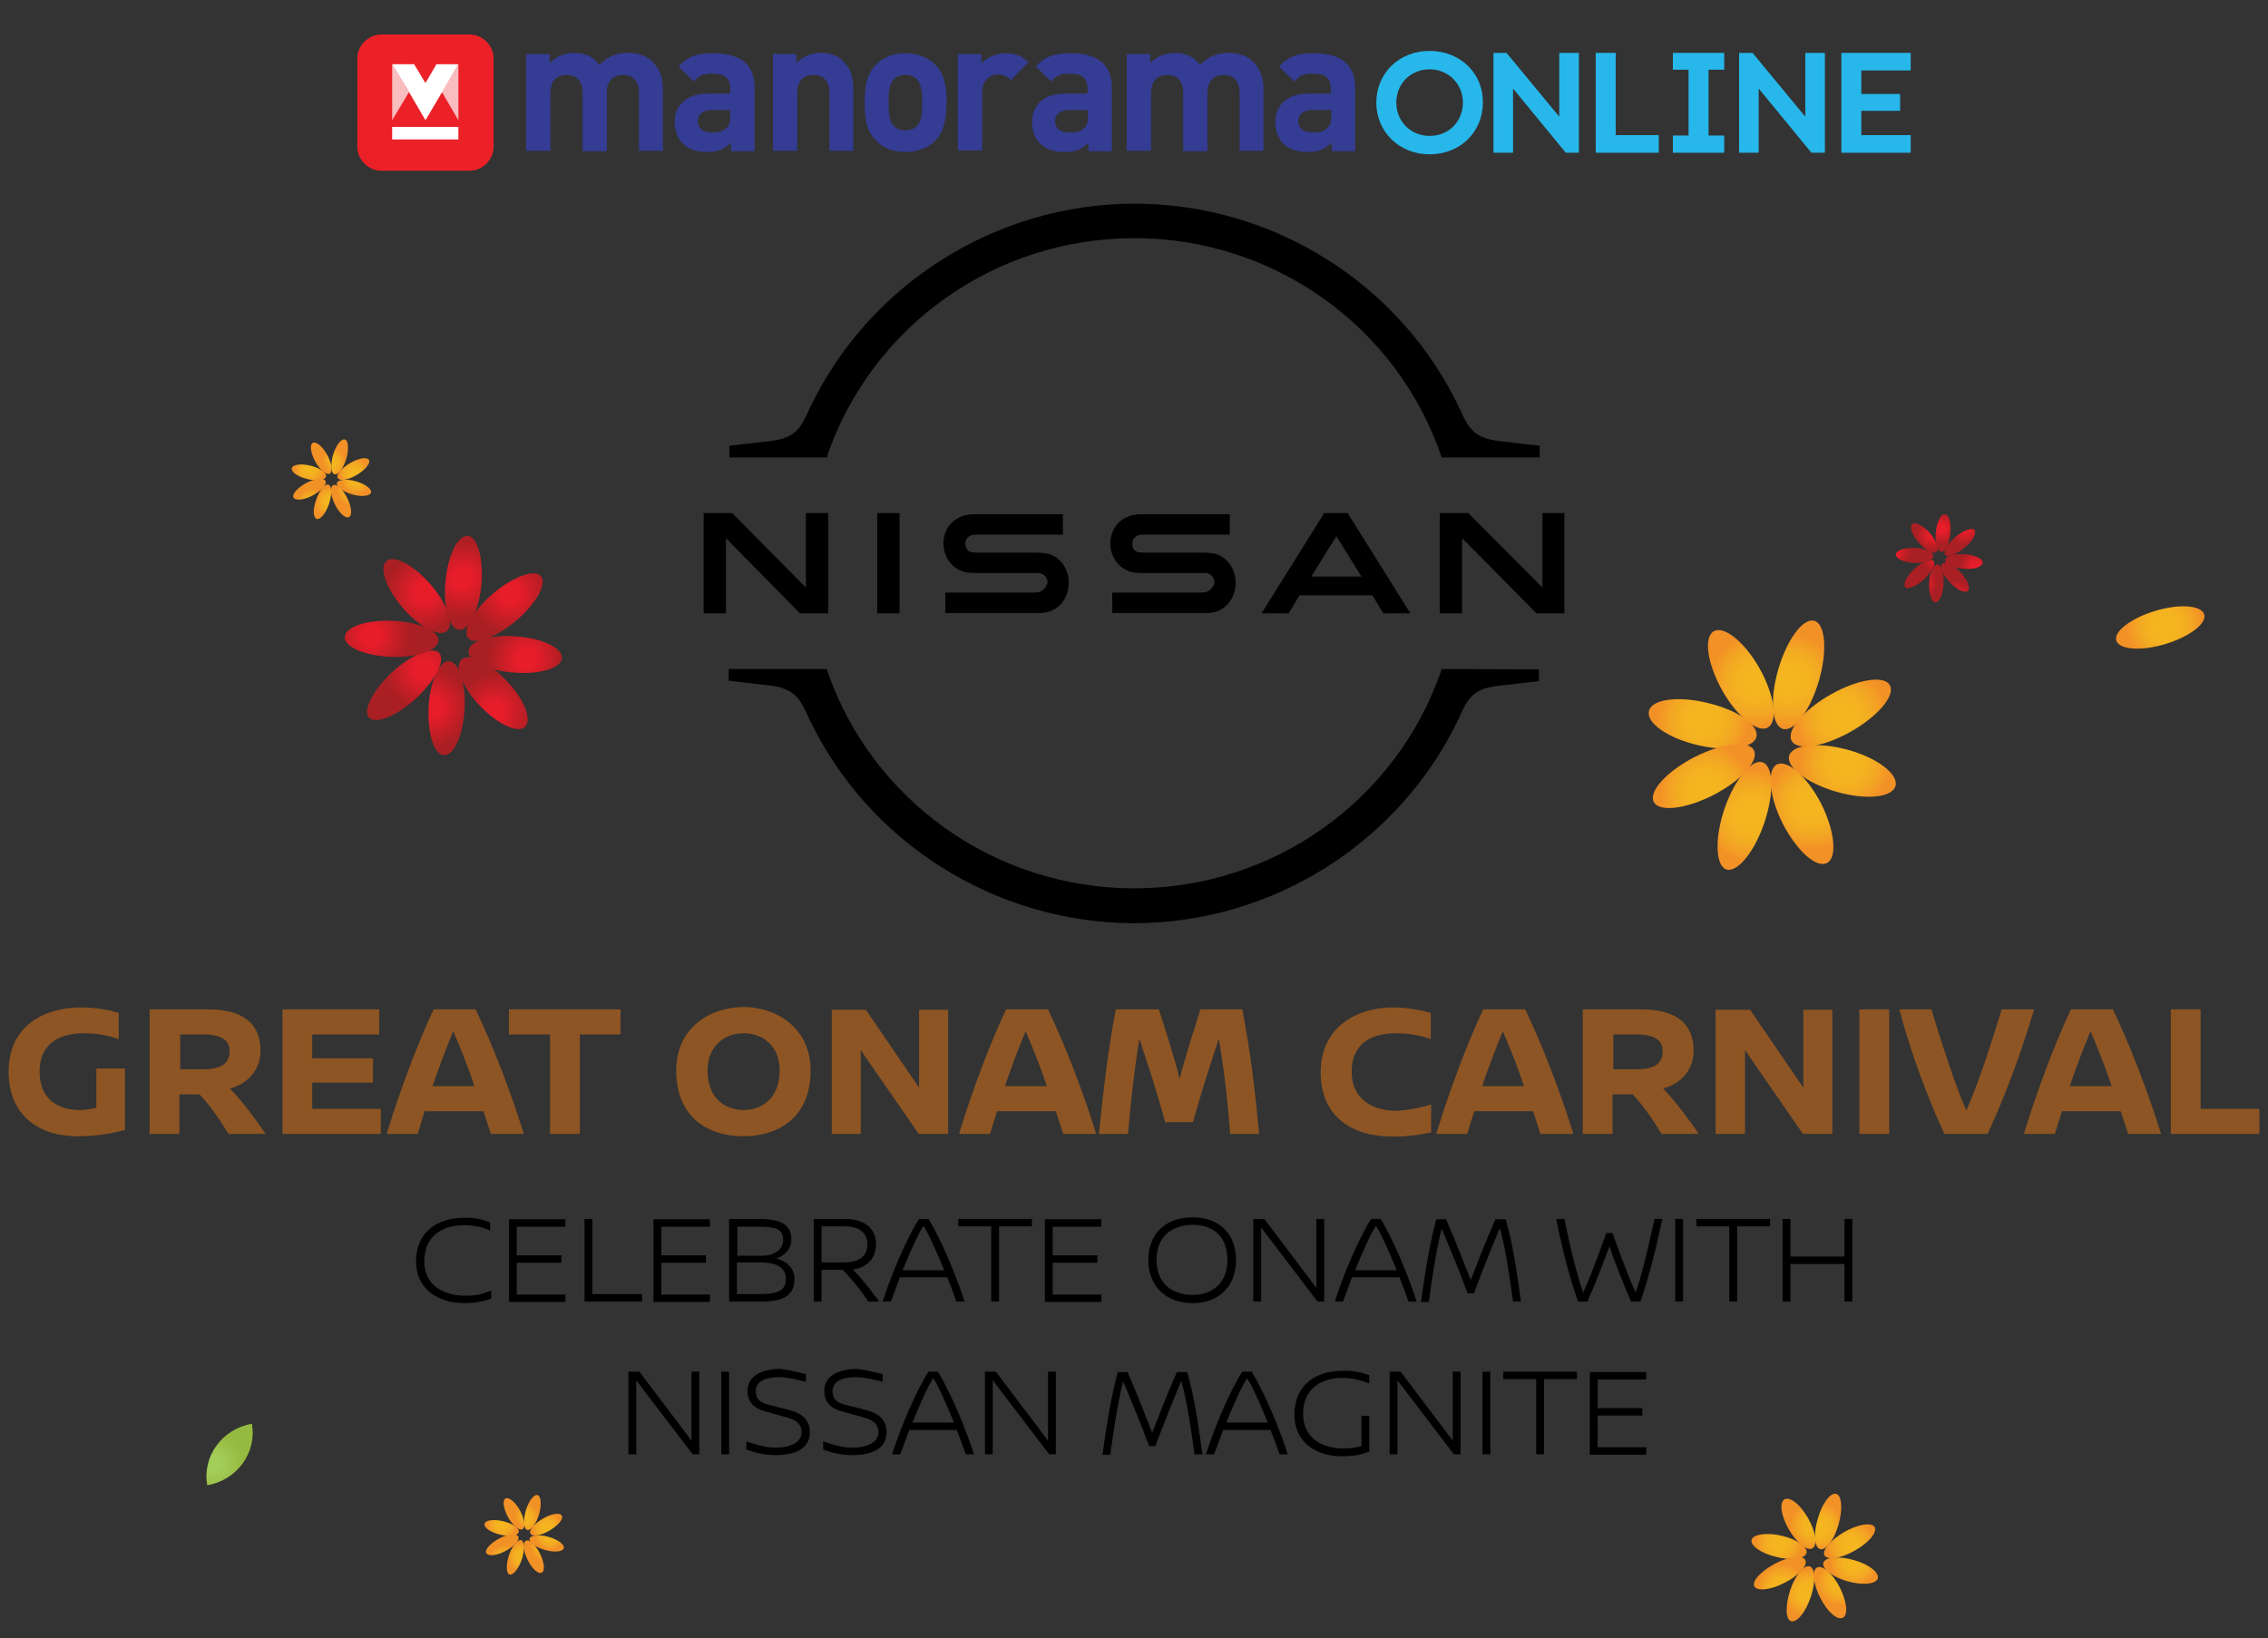 <?xml version="1.0" encoding="utf-8"?>
<!-- Generator: Adobe Illustrator 27.6.1, SVG Export Plug-In . SVG Version: 6.00 Build 0)  -->
<svg version="1.1" id="Layer_1" xmlns="http://www.w3.org/2000/svg" xmlns:xlink="http://www.w3.org/1999/xlink" x="0px" y="0px"
	 viewBox="0 0 578.9 418.2" style="enable-background:new 0 0 578.9 418.2;" xml:space="preserve">
<rect x="0" y="0" width="578.9" height="418.2" fill="#333333" stroke="none"/>
<style type="text/css">
	.st0{fill:#8D5523;}
	.st1{fill:#343C94;}
	.st2{fill:#27B7EA;}
	.st3{fill:#EB2127;}
	.st4{fill:#FFFFFF;}
	.st5{fill:none;}
	.st6{opacity:0.7;clip-path:url(#SVGID_00000034797771484180982200000005512486854962088346_);enable-background:new    ;}
	.st7{clip-path:url(#SVGID_00000176033001070123302560000008413966651811906220_);}
	.st8{clip-path:url(#SVGID_00000156573688595040564240000000867549937688944289_);fill:#FFFFFF;}
	.st9{clip-path:url(#SVGID_00000034797771484180982200000005512486854962088346_);fill:#FFFFFF;}
	.st10{opacity:0.7;clip-path:url(#SVGID_00000161623435406515311030000004771459056170770604_);enable-background:new    ;}
	.st11{clip-path:url(#SVGID_00000076574177500665765460000007592625675026147203_);}
	.st12{clip-path:url(#SVGID_00000121982157496775262530000009910571844314146197_);fill:#FFFFFF;}
	.st13{fill:url(#SVGID_00000065758936098476781070000014458210893918219671_);}
	.st14{fill:url(#SVGID_00000105419886904911093350000016511518485471804055_);}
	.st15{fill:url(#SVGID_00000150799086065474980090000003881994512104714674_);}
	.st16{fill:url(#SVGID_00000106837044064343073870000010803996785526923442_);}
	.st17{fill:url(#SVGID_00000141413910386461922640000014077714571817233072_);}
	.st18{fill:url(#SVGID_00000121988394353245784590000010845916607165804691_);}
	.st19{fill:url(#SVGID_00000129187680087213354670000001684209026006155654_);}
	.st20{fill:url(#SVGID_00000041260977888475350040000010233676256742565534_);}
	.st21{fill:url(#SVGID_00000159439038831087276090000000125960756796862391_);}
	.st22{fill:url(#SVGID_00000021832558265313111480000004206739514718656141_);}
	.st23{fill:url(#SVGID_00000177470767158871142950000007639460049529342866_);}
	.st24{fill:url(#SVGID_00000164509145127806667730000011743421976399760309_);}
	.st25{fill:url(#SVGID_00000024697800865245725070000015373411513012304548_);}
	.st26{fill:url(#SVGID_00000128480784408705615880000006432395762740524198_);}
	.st27{fill:url(#SVGID_00000098929129873716588480000016802074658956108705_);}
	.st28{fill:url(#SVGID_00000129172431977092179260000004913788602910831519_);}
	.st29{fill:url(#SVGID_00000052787130364367878070000011763093147897406640_);}
	.st30{fill:url(#SVGID_00000026146592992638074850000016005877379980861107_);}
	.st31{fill:url(#SVGID_00000152973932796895670010000004585427705142949517_);}
	.st32{fill:url(#SVGID_00000085212920263110046950000015279103419271197617_);}
	.st33{fill:url(#SVGID_00000125593416103948970550000018243739910118398649_);}
	.st34{fill:url(#SVGID_00000125588934860058933260000007941115821423494305_);}
	.st35{fill:url(#SVGID_00000111176243246994160340000001263126154682054571_);}
	.st36{fill:url(#SVGID_00000114768168634732627850000016050749937181043358_);}
	.st37{fill:url(#SVGID_00000061444832385153948250000003545725094368105656_);}
	.st38{fill:url(#SVGID_00000027605290940654740410000012209242028810974143_);}
	.st39{fill:url(#SVGID_00000001647684877460936420000008574679065590962565_);}
	.st40{fill:url(#SVGID_00000080906725741411747910000010451557891946724518_);}
	.st41{fill:url(#SVGID_00000002363004284857968590000016640968423150628756_);}
	.st42{fill:url(#SVGID_00000111877325231906817690000000123005861597675402_);}
	.st43{fill:url(#SVGID_00000007415611090009790910000004723435314200066229_);}
	.st44{fill:url(#SVGID_00000117643850057187886680000015606135258552015770_);}
	.st45{fill:url(#SVGID_00000047753521587074530990000004555560206675271821_);}
	.st46{fill:url(#SVGID_00000160172224767256351770000001166260142318740639_);}
	.st47{fill:url(#SVGID_00000165192082267681210760000004866317783772665742_);}
	.st48{fill:url(#SVGID_00000056403662348917728630000002453025577412112280_);}
	.st49{fill:url(#SVGID_00000160882429207734137860000005107442278009206923_);}
	.st50{fill:url(#SVGID_00000179608599567753104420000006917088920529413265_);}
	.st51{fill:url(#SVGID_00000035521015964304696730000010385639440798426288_);}
	.st52{fill:url(#SVGID_00000109022153580232268470000013556806979291514032_);}
	.st53{fill:url(#SVGID_00000131337443561497828330000016567821394639519921_);}
	.st54{fill:url(#SVGID_00000062886375102918980190000012610452619839909297_);}
	.st55{fill:url(#SVGID_00000017501551259424872130000016034040422123250090_);}
	.st56{fill:url(#SVGID_00000094591580723984857410000009363934583383299988_);}
	.st57{fill:url(#SVGID_00000123418134536440000530000011226675354349552269_);}
	.st58{fill:url(#SVGID_00000163070211419143705120000002540222560102625428_);}
	.st59{fill:url(#SVGID_00000044866943146288613560000008253982081492490898_);}
	.st60{fill:url(#SVGID_00000031919552464952471500000012242076506736503727_);}
	.st61{fill:url(#SVGID_00000124121899638772924330000008917271812993573510_);}
	.st62{fill:url(#SVGID_00000146487683661408968430000006044277703987383712_);}
</style>
<g>
	<path d="M307.6,151.2c-0.2,0-0.9,0.1-1.2,0.1h-22.5v5.2h22.9c0.2,0,1.5,0,1.8,0c4.7-0.4,6.8-4.3,6.8-7.7c0-3.5-2.2-7.2-6.4-7.6
		c-0.8-0.1-1.5-0.1-1.8-0.1h-14.9c-0.7,0-1.4-0.1-1.7-0.1c-1.2-0.3-1.6-1.3-1.6-2.2c0-0.8,0.4-1.8,1.7-2.2c0.4-0.1,0.7-0.1,1.6-0.1
		h21.6v-5.2h-21.9c-0.9,0-1.6,0-2.2,0.1c-3.8,0.5-6.4,3.5-6.4,7.4c0,3.1,2,6.8,6.3,7.4c0.8,0.1,1.9,0.1,2.4,0.1l14.6,0
		c0.3,0,0.9,0,1.1,0c1.6,0.2,2.2,1.5,2.2,2.5C309.7,149.7,309.1,150.9,307.6,151.2"/>
	<path d="M265,151.2c-0.2,0-0.9,0.1-1.2,0.1h-22.5v5.2h22.9c0.2,0,1.5,0,1.8,0c4.7-0.4,6.8-4.3,6.8-7.7c0-3.5-2.2-7.2-6.4-7.6
		c-0.8-0.1-1.5-0.1-1.8-0.1h-14.9c-0.7,0-1.4-0.1-1.7-0.1c-1.2-0.3-1.6-1.3-1.6-2.2c0-0.8,0.4-1.8,1.7-2.2c0.4-0.1,0.7-0.1,1.6-0.1
		h21.6v-5.2h-21.9c-0.9,0-1.6,0-2.2,0.1c-3.8,0.5-6.4,3.5-6.4,7.4c0,3.1,2,6.8,6.3,7.4c0.8,0.1,1.9,0.1,2.4,0.1l14.6,0
		c0.3,0,0.9,0,1.1,0c1.6,0.2,2.2,1.5,2.2,2.5C267.1,149.7,266.4,150.9,265,151.2"/>
	<rect x="223.9" y="131" width="5.7" height="25.6"/>
	<polygon points="211.4,156.6 211.4,131 205.7,131 205.7,150 186.9,131 179.6,131 179.6,156.6 185.3,156.6 185.3,137.4 204.2,156.6 
			"/>
	<polygon points="393.7,131 393.7,150 374.8,131 367.5,131 367.5,156.6 373.2,156.6 373.2,137.4 392.2,156.6 399.3,156.6 399.3,131 
			"/>
	<path d="M338,131l-16,25.6h6.9l2.8-4.6h18.6l2.8,4.6h6.9l-16-25.6H338z M347.5,147.2h-12.8l6.4-10.3L347.5,147.2z"/>
	<path d="M211.1,116.5c11.4-33.3,42.9-55.7,78.4-55.7c35.5,0,67,22.4,78.4,55.7l0.1,0.3h25v-3l-10.4-1.2c-6.4-0.7-7.8-3.6-9.5-7.1
		l-0.4-0.9c-15-32-47.6-52.6-83.1-52.6c-35.5,0-68.1,20.7-83.1,52.6l-0.4,0.9c-1.7,3.6-3.1,6.4-9.5,7.1l-10.4,1.2v3h25L211.1,116.5z
		"/>
	<path d="M368,170.8l-0.1,0.3c-11.4,33.3-42.9,55.7-78.4,55.7h0c-35.5,0-67-22.4-78.4-55.7l-0.1-0.3l-25,0v3l10.4,1.2
		c6.4,0.7,7.8,3.6,9.5,7.1l0.4,0.9c15,32,47.6,52.6,83.1,52.7h0c35.5,0,68.1-20.7,83.1-52.6l0.4-0.9c1.7-3.6,3.1-6.4,9.5-7.1
		l10.4-1.2v-3L368,170.8z"/>
</g>
<g>
	<path class="st0" d="M24.6,282.8c-1.2,0.4-3.1,0.6-4.3,0.6c-5.1,0-10.2-2.5-10.2-9.8c0-6.3,4-9.8,11.3-9.8c4.3,0,6.6,0.8,8.9,1.5
		v-6.7c-3-1-7.1-1.4-9.5-1.4c-9.7,0-18.6,4.8-18.6,16.4c0,11.7,8.4,16.5,17.4,16.5c6.4,0,10.2-1.1,12.3-1.6v-15.7h-7.3V282.8z"/>
	<path class="st0" d="M66.5,268.3c0-8.7-7-10.6-13.3-10.6h-15v31.8h7.6v-10.1h5.1c2.2,2.2,4.9,5.9,7.4,10.1h9.5
		c-1.7-2.5-5.2-7.5-9.1-11.6C63.1,276.8,66.5,273.2,66.5,268.3z M51.9,273H46v-8.9h5.8c4.6,0,6.8,1.4,6.8,4.2
		C58.6,271.7,56.3,273,51.9,273z"/>
	<polygon class="st0" points="79.7,276.4 95.2,276.4 95.2,270.2 79.7,270.2 79.7,264.1 96.8,264.1 96.8,257.7 72.1,257.7 
		72.1,289.5 97.2,289.5 97.2,283.1 79.7,283.1 	"/>
	<path class="st0" d="M110.7,257.7c-4.1,8.7-8.6,20.6-12,31.8h7.9c0.6-1.9,1.2-3.9,1.8-5.8h15l1.9,5.8h8.4
		c-3.2-10.3-7.7-22.2-12.3-31.8H110.7z M110.4,277.3c1.6-4.7,3.4-9.5,5.3-14c2.2,5.1,3.9,9.5,5.4,14H110.4z"/>
	<polygon class="st0" points="129.9,264.1 140.4,264.1 140.4,289.5 148,289.5 148,264.1 158.4,264.1 158.4,257.7 129.9,257.7 	"/>
	<path class="st0" d="M189.8,257.1c-8.2,0-17.2,5-17.2,16.2c0,12.1,8.3,16.8,17.1,16.8c8.8,0,17.2-4.6,17.2-16.8
		C206.9,262.2,197.9,257.1,189.8,257.1z M189.8,283.4c-4.4,0-9.2-2.7-9.2-10.1c0-6.1,4.2-9.5,9.2-9.5c5.1,0,9.2,3.4,9.2,9.5
		C199,280.7,194.2,283.4,189.8,283.4z"/>
	<polygon class="st0" points="234.6,277.7 221,257.8 212.3,257.8 212.3,289.5 219.7,289.5 219.7,268.1 234.5,289.5 242,289.5 
		242,257.8 234.6,257.8 	"/>
	<path class="st0" d="M256.8,257.7c-4.1,8.7-8.6,20.6-12,31.8h7.9c0.6-1.9,1.2-3.9,1.8-5.8h15l1.9,5.8h8.4
		c-3.2-10.3-7.7-22.2-12.3-31.8H256.8z M256.5,277.3c1.6-4.7,3.4-9.5,5.3-14c2.2,5.1,3.9,9.5,5.4,14H256.5z"/>
	<path class="st0" d="M306.4,257.7c-1.1,3.6-4.3,13.4-5.3,17.8c-1-4.5-4.2-14.3-5.3-17.8h-11c-2.1,11-3.2,21.1-4.3,31.8h7.4
		c1-11.3,1.9-17.8,2.9-24.3c2.4,7.1,4.7,14.2,6.6,21.3h7.1c2-7.1,4.2-14.2,6.6-21.3c1.1,6.5,2,13,2.9,24.3h7.4
		c-1-10.7-2.2-20.8-4.3-31.8H306.4z"/>
	<path class="st0" d="M345,273.6c0-6.3,4-9.8,11.3-9.8c4.1,0,6.9,0.8,8.9,1.5v-6.7c-3-0.9-6.9-1.4-9.5-1.4
		c-9.5,0-18.6,5.1-18.6,16.5c0,11.7,8.3,16.5,18.5,16.5c2.6,0,6.2-0.3,9.7-1.1v-7.1c-2.2,0.6-5.4,1.5-9.1,1.6
		C350,283.5,345,280.4,345,273.6z"/>
	<path class="st0" d="M378.6,257.7c-4.1,8.7-8.6,20.6-12,31.8h7.9c0.6-1.9,1.2-3.9,1.8-5.8h15l1.9,5.8h8.4
		c-3.2-10.3-7.7-22.2-12.3-31.8H378.6z M378.3,277.3c1.6-4.7,3.4-9.5,5.3-14c2.2,5.1,3.9,9.5,5.4,14H378.3z"/>
	<path class="st0" d="M432.3,268.3c0-8.7-7-10.6-13.3-10.6h-15v31.8h7.6v-10.1h5.1c2.2,2.2,4.9,5.9,7.4,10.1h9.5
		c-1.7-2.5-5.2-7.5-9.1-11.6C428.9,276.8,432.3,273.2,432.3,268.3z M417.7,273h-5.9v-8.9h5.8c4.6,0,6.8,1.4,6.8,4.2
		C424.4,271.7,422.1,273,417.7,273z"/>
	<polygon class="st0" points="460.3,277.7 446.7,257.8 437.9,257.8 437.9,289.5 445.4,289.5 445.4,268.1 460.2,289.5 467.7,289.5 
		467.7,257.8 460.3,257.8 	"/>
	<rect x="474.6" y="257.7" class="st0" width="7.6" height="31.8"/>
	<path class="st0" d="M510.9,257.7c-0.5,1.7-5,16.9-9,25.8c-3.9-8.7-8.9-25.8-8.9-25.8h-8.2c2.8,10.6,7.1,22.4,11.5,31.8h11
		c4-8.4,8.5-20.3,11.9-31.8H510.9z"/>
	<path class="st0" d="M528.6,257.7c-4.1,8.7-8.6,20.6-12,31.8h7.9c0.6-1.9,1.2-3.9,1.8-5.8h15l1.9,5.8h8.4
		c-3.2-10.3-7.7-22.2-12.3-31.8H528.6z M528.3,277.3c1.6-4.7,3.4-9.5,5.3-14c2.2,5.1,3.9,9.5,5.4,14H528.3z"/>
	<polygon class="st0" points="561.7,283.1 561.7,257.7 554.1,257.7 554.1,289.5 576.7,289.5 576.7,283.1 	"/>
</g>
<g>
	<path d="M125.1,312.1v2.1c-1.8-0.9-4-1.4-6.7-1.4c-5.7,0-10.1,3-10.1,9.2c0,6.5,5.4,8.8,10.4,8.8c2.8,0,4.2-0.3,6.7-1.3v2
		c-1.3,0.5-3.4,1.2-6.9,1.2c-5.9,0-12.3-3-12.3-10.7c0-7.7,5.7-11.1,12.4-11.1C120.8,310.8,123.5,311.4,125.1,312.1z"/>
	<path d="M131.9,313.1v7.4h11.4v1.9h-11.4v8.1h12.4v1.9h-14.4v-21.1h14.4v1.9H131.9z"/>
	<path d="M163.9,330.4v1.9h-14.7v-21.1h2v19.2H163.9z"/>
	<path d="M168.8,313.1v7.4h11.4v1.9h-11.4v8.1h12.4v1.9h-14.4v-21.1h14.4v1.9H168.8z"/>
	<path d="M193.6,311.2c5.1,0,8.4,1.1,8.4,5.3c0,2.5-1.9,4.2-3.9,4.8v0c2.3,0.5,4.7,2.3,4.7,5.2c0,4.7-3.5,5.8-8.8,5.8h-7.9v-21.1
		H193.6z M188.1,320.6h6.4c3,0,5.4-1.5,5.4-4c0-3.3-2.6-3.4-7-3.4h-4.7V320.6z M188.1,330.4h5.1c4.9,0,7.4-0.5,7.4-4
		c0-2.7-2.4-4.1-6.4-4.1h-6.1V330.4z"/>
	<path d="M221.6,332.3c-0.1-0.3-2.7-4.2-6.5-8.1h-5.4v8.1h-2v-21.1h8.3c2.6,0,7.6,1.1,7.6,6.4c0,4.3-3.1,6.2-5.9,6.5
		c3.2,3.3,6.5,7.9,6.7,8.2H221.6z M215.5,322.3c2.4,0,5.9-0.7,5.9-4.6c0-3.5-2.8-4.6-5.8-4.6h-5.9v9.2H215.5z"/>
	<path d="M244.1,332.3c-0.7-2.1-1.5-4.2-2.3-6.2h-12.1c-0.7,1.9-1.5,4-2.3,6.2h-2.1c3.8-11.7,8.3-19.7,9.3-21.1h2.4
		c0.9,1.4,5.4,9.4,9.2,21.1H244.1z M241,324.3c-2.3-5.7-4.4-10.1-5.3-11.3c-1.6,2.5-3.3,6.4-5.3,11.3H241z"/>
	<path d="M255,313.1v19.2h-2v-19.2h-8.4v-1.9h18.8v1.9H255z"/>
	<path d="M268.7,313.1v7.4h11.4v1.9h-11.4v8.1h12.4v1.9h-14.4v-21.1h14.4v1.9H268.7z"/>
	<path d="M315.5,321.7c0,6.8-4.5,11-11,11c-7,0-11.4-4.4-11.4-11c0-6.7,4.4-10.9,11.3-10.9C311.4,310.8,315.5,315.2,315.5,321.7z
		 M295.2,321.7c0,5.7,3.7,8.9,9.2,8.9c5.2,0,8.9-3.2,8.9-8.9c0-6-3.6-9-8.9-9C299,312.8,295.2,315.7,295.2,321.7z"/>
	<path d="M336.3,332.3l-14.4-18.9v18.9h-2v-21.1h2.8l13.3,17.6v-17.6h2v21.1H336.3z"/>
	<path d="M359.5,332.3c-0.7-2.1-1.5-4.2-2.3-6.2h-12.1c-0.7,1.9-1.5,4-2.3,6.2h-2.1c3.8-11.7,8.3-19.7,9.3-21.1h2.4
		c0.9,1.4,5.4,9.4,9.2,21.1H359.5z M356.5,324.3c-2.3-5.7-4.4-10.1-5.3-11.3c-1.6,2.5-3.3,6.4-5.3,11.3H356.5z"/>
	<path d="M384.3,311.2c1,3.6,2.2,8,3.9,21.1h-2c-1.7-12.7-2.9-17.2-3.4-18.7c-2.3,5.5-4.5,11-6.6,16.6h-1.6c-2-5.5-4.3-11-6.6-16.5
		c-0.4,1.5-1.6,6-3.3,18.7h-2c1.8-13.1,3-17.5,3.9-21.1h2.5c2.7,6.1,5.2,12.8,6.3,15.5c1-2.6,3.6-9.4,6.3-15.5H384.3z"/>
	<path d="M424.3,311.2c-2.3,10.9-4.3,17.5-5.6,21.1h-2.4c-2.6-6.1-4.5-11.1-5.5-14.1c-1.1,3-2.9,7.9-5.6,14.1h-2.4
		c-1.3-3.6-3.4-10.2-5.6-21.1h2.1c1.9,9.3,3.5,15.1,4.8,18.8c2.2-4.7,5.5-14.1,5.9-15.2h1.6c0.4,1.2,3.7,10.5,5.9,15.2
		c1.3-3.7,2.8-9.5,4.8-18.8H424.3z"/>
	<path d="M427.6,332.3v-21.1h2v21.1H427.6z"/>
	<path d="M443.4,313.1v19.2h-2v-19.2h-8.4v-1.9h18.8v1.9H443.4z"/>
	<path d="M470.8,332.3v-9.6H457v9.6h-2v-21.1h2v9.6h13.8v-9.6h2v21.1H470.8z"/>
	<path d="M176.8,371.3l-14.4-18.9v18.9h-2v-21.1h2.8l13.3,17.6v-17.6h2v21.1H176.8z"/>
	<path d="M184.1,371.3v-21.1h2v21.1H184.1z"/>
	<path d="M205.7,350.8v2c-2.5-0.7-4.8-1.1-6.4-1.2c-3.2-0.1-6.4,0.7-6.4,3.6c0,1.9,1.1,2.9,3.1,3.4l5.5,1.4c2.7,0.7,5.2,2.2,5.2,5.6
		c0,4-3.2,5.9-8.8,5.9c-2.8,0-5.1-0.6-7.4-1.4v-2.1c1.9,0.6,4.5,1.6,7.4,1.6c4.1,0,6.7-1.5,6.7-3.9c0-2.5-1.9-3.3-3.7-3.8l-5.7-1.6
		c-2.7-0.7-4.4-2.3-4.4-5.2c0-4,3.9-5.6,8.5-5.6C201.6,349.8,203.9,350.4,205.7,350.8z"/>
	<path d="M225.3,350.8v2c-2.5-0.7-4.8-1.1-6.4-1.2c-3.2-0.1-6.4,0.7-6.4,3.6c0,1.9,1.1,2.9,3.1,3.4l5.5,1.4c2.7,0.7,5.2,2.2,5.2,5.6
		c0,4-3.2,5.9-8.8,5.9c-2.8,0-5.1-0.6-7.4-1.4v-2.1c1.9,0.6,4.5,1.6,7.4,1.6c4.1,0,6.7-1.5,6.7-3.9c0-2.5-1.9-3.3-3.7-3.8l-5.7-1.6
		c-2.7-0.7-4.4-2.3-4.4-5.2c0-4,3.9-5.6,8.5-5.6C221.2,349.8,223.5,350.4,225.3,350.8z"/>
	<path d="M246.5,371.3c-0.7-2.1-1.5-4.2-2.3-6.2h-12.1c-0.7,1.9-1.5,4-2.3,6.2h-2.1c3.8-11.7,8.3-19.7,9.3-21.1h2.4
		c0.9,1.4,5.4,9.4,9.2,21.1H246.5z M243.5,363.2c-2.3-5.7-4.4-10.1-5.3-11.3c-1.6,2.5-3.3,6.4-5.3,11.3H243.5z"/>
	<path d="M267.8,371.3l-14.4-18.9v18.9h-2v-21.1h2.8l13.3,17.6v-17.6h2v21.1H267.8z"/>
	<path d="M303,350.2c1,3.6,2.2,8,3.9,21.1h-2c-1.7-12.7-2.9-17.2-3.4-18.7c-2.3,5.5-4.5,11-6.6,16.6h-1.6c-2-5.5-4.3-11-6.6-16.5
		c-0.4,1.5-1.6,6-3.3,18.7h-2c1.8-13.1,3-17.5,3.9-21.1h2.5c2.7,6.1,5.2,12.8,6.3,15.5c1-2.6,3.6-9.4,6.3-15.5H303z"/>
	<path d="M326.6,371.3c-0.7-2.1-1.5-4.2-2.3-6.2h-12.1c-0.7,1.9-1.5,4-2.3,6.2h-2.1c3.8-11.7,8.3-19.7,9.3-21.1h2.4
		c0.9,1.4,5.4,9.4,9.2,21.1H326.6z M323.6,363.2c-2.3-5.7-4.4-10.1-5.3-11.3c-1.6,2.5-3.3,6.4-5.3,11.3H323.6z"/>
	<path d="M349.5,351.1v2.1c-2.5-0.9-4.2-1.4-6.9-1.4c-5.5,0-10,2.9-10,9.1c0,6.5,5.2,8.9,10.2,8.9c2,0,3.2-0.2,4.7-0.6v-7.7h2v9.1
		c-1.8,0.7-3.7,1.2-7,1.2c-5.9,0-12.1-3-12.1-10.7c0-7.6,5.6-11.1,12.1-11.1C345,349.8,347.7,350.4,349.5,351.1z"/>
	<path d="M371.1,371.3l-14.4-18.9v18.9h-2v-21.1h2.8l13.3,17.6v-17.6h2v21.1H371.1z"/>
	<path d="M378.4,371.3v-21.1h2v21.1H378.4z"/>
	<path d="M394.1,352.1v19.2h-2v-19.2h-8.4v-1.9h18.8v1.9H394.1z"/>
	<path d="M407.8,352.1v7.4h11.4v1.9h-11.4v8.1h12.4v1.9h-14.4v-21.1h14.4v1.9H407.8z"/>
</g>
<g>
	<path class="st1" d="M163.1,38.5V23.6c0-3.4-2.1-4.5-4.1-4.5c-1.9,0-4.1,1.1-4.1,4.4v15.1h-6.2V23.6c0-3.4-2.1-4.5-4.1-4.5
		c-1.9,0-4.1,1.1-4.1,4.5v14.9h-6.2V13.8h6v2.3c1.6-1.7,3.9-2.6,6.2-2.6c2.8,0,5,1,6.5,3.1c2.1-2.2,4.3-3.1,7.4-3.1
		c2.5,0,4.7,0.8,6.1,2.2c2,2,2.7,4.3,2.7,7v15.8H163.1z"/>
	<path class="st1" d="M186.6,38.5v-2.1c-1.7,1.7-3.2,2.4-6.1,2.4c-2.8,0-4.8-0.7-6.3-2.2c-1.3-1.4-2-3.4-2-5.5
		c0-3.9,2.7-7.2,8.4-7.2h5.8v-1.2c0-2.7-1.3-3.9-4.6-3.9c-2.4,0-3.5,0.6-4.7,2l-3.9-3.8c2.4-2.7,4.8-3.4,8.9-3.4
		c6.9,0,10.5,2.9,10.5,8.7v16.3H186.6z M186.5,28.1h-4.9c-2.2,0-3.5,1.1-3.5,2.8c0,1.7,1.1,2.9,3.5,2.9c1.7,0,2.8-0.1,3.9-1.2
		c0.7-0.6,0.9-1.6,0.9-3.1V28.1z"/>
	<path class="st1" d="M211.7,38.5V23.6c0-3.4-2.1-4.5-4.1-4.5c-1.9,0-4.1,1.1-4.1,4.5v14.9h-6.2V13.8h6v2.3c1.6-1.7,3.9-2.6,6.2-2.6
		c2.5,0,4.5,0.8,5.8,2.2c2,2,2.5,4.3,2.5,7v15.8H211.7z"/>
	<path class="st1" d="M238.8,35.8c-1.5,1.6-4,3-7.7,3c-3.7,0-6.1-1.4-7.6-3c-2.2-2.3-2.8-5.1-2.8-9.6c0-4.4,0.6-7.2,2.8-9.6
		c1.5-1.6,4-3,7.6-3c3.6,0,6.2,1.4,7.7,3c2.2,2.3,2.8,5.1,2.8,9.6C241.5,30.7,241,33.4,238.8,35.8 M234,20.2
		c-0.7-0.7-1.7-1.1-2.9-1.1c-1.2,0-2.1,0.4-2.9,1.1c-1.3,1.3-1.4,3.4-1.4,6c0,2.6,0.1,4.7,1.4,6c0.7,0.7,1.6,1.1,2.9,1.1
		c1.2,0,2.2-0.4,2.9-1.1c1.3-1.3,1.4-3.5,1.4-6C235.4,23.6,235.2,21.5,234,20.2"/>
	<path class="st1" d="M258,20.5c-0.9-1-1.7-1.5-3.3-1.5c-1.9,0-4,1.4-4,4.5v14.9h-6.2V13.8h6v2.4c1.2-1.4,3.6-2.6,6.2-2.6
		c2.4,0,4.1,0.6,5.8,2.3L258,20.5z"/>
	<path class="st1" d="M277.8,38.5v-2.1c-1.7,1.7-3.2,2.4-6.1,2.4c-2.8,0-4.8-0.7-6.3-2.2c-1.3-1.4-2-3.4-2-5.5
		c0-3.9,2.7-7.2,8.4-7.2h5.8v-1.2c0-2.7-1.3-3.9-4.6-3.9c-2.4,0-3.5,0.6-4.7,2l-3.9-3.8c2.4-2.7,4.8-3.4,8.9-3.4
		c6.9,0,10.5,2.9,10.5,8.7v16.3H277.8z M277.7,28.1h-4.9c-2.2,0-3.5,1.1-3.5,2.8c0,1.7,1.1,2.9,3.6,2.9c1.7,0,2.8-0.1,3.9-1.2
		c0.7-0.6,0.9-1.6,0.9-3.1V28.1z"/>
	<path class="st1" d="M316.4,38.5V23.6c0-3.4-2.1-4.5-4.1-4.5c-1.9,0-4.1,1.1-4.1,4.4v15.1H302V23.6c0-3.4-2.1-4.5-4.1-4.5
		c-1.9,0-4.1,1.1-4.1,4.5v14.9h-6.2V13.8h6v2.3c1.6-1.7,3.9-2.6,6.2-2.6c2.8,0,5,1,6.5,3.1c2.1-2.2,4.3-3.1,7.4-3.1
		c2.5,0,4.7,0.8,6.1,2.2c2,2,2.7,4.3,2.7,7v15.8H316.4z"/>
	<path class="st1" d="M339.9,38.5v-2.1c-1.7,1.7-3.2,2.4-6.1,2.4c-2.8,0-4.8-0.7-6.3-2.2c-1.3-1.4-2-3.4-2-5.5
		c0-3.9,2.7-7.2,8.4-7.2h5.8v-1.2c0-2.7-1.3-3.9-4.6-3.9c-2.4,0-3.5,0.6-4.7,2l-3.9-3.8c2.4-2.7,4.8-3.4,8.9-3.4
		c6.9,0,10.5,2.9,10.5,8.7v16.3H339.9z M339.8,28.1h-4.9c-2.2,0-3.5,1.1-3.5,2.8c0,1.7,1.1,2.9,3.6,2.9c1.7,0,2.8-0.1,3.9-1.2
		c0.7-0.6,0.9-1.6,0.9-3.1V28.1z"/>
	<path class="st2" d="M364.9,13c-7.8,0-13.6,5.7-13.6,13.2c0,7.5,5.9,13.2,13.6,13.2c7.8,0,13.6-5.7,13.6-13.2
		C378.6,18.7,372.7,13,364.9,13 M364.9,34.7c-4.8,0-8.5-3.7-8.5-8.5s3.6-8.5,8.5-8.5c4.8,0,8.5,3.7,8.5,8.5S369.8,34.7,364.9,34.7"
		/>
	<polygon class="st2" points="398,29.8 384.7,13.7 384.6,13.5 381.2,13.5 381.2,39 386.2,39 386.2,22.6 399.5,38.8 399.6,39 403,39 
		403,13.5 398,13.5 	"/>
	<polygon class="st2" points="412.4,13.5 407.3,13.5 407.3,39 423.4,39 423.4,34.5 412.4,34.5 	"/>
	<polygon class="st2" points="427,17.8 431,17.8 431,34.6 427,34.6 427,39 440.1,39 440.1,34.6 436.1,34.6 436.1,17.8 440.1,17.8 
		440.1,13.5 427,13.5 	"/>
	<polygon class="st2" points="460.8,29.8 447.5,13.7 447.4,13.5 443.9,13.5 443.9,39 448.9,39 448.9,22.6 462.2,38.8 462.4,39 
		465.8,39 465.8,13.5 460.8,13.5 	"/>
	<polygon class="st2" points="487.7,18 487.7,13.5 470,13.5 470,39 487.7,39 487.7,34.5 475.1,34.5 475.1,28.3 485,28.3 485,24 
		475.1,24 475.1,18 	"/>
	<path class="st3" d="M91.2,15v22.4c0,3.4,2.8,6.2,6.2,6.2h22.4c3.4,0,6.2-2.8,6.2-6.2V15c0-3.4-2.8-6.2-6.2-6.2H97.4
		C94,8.8,91.2,11.6,91.2,15"/>
	<rect x="100.1" y="32.4" class="st4" width="16.9" height="3.2"/>
	<rect x="91.2" y="8.8" class="st5" width="396.6" height="34.8"/>
	<g>
		<defs>
			<rect id="SVGID_1_" x="91.2" y="8.8" width="396.6" height="34.8"/>
		</defs>
		<clipPath id="SVGID_00000012433545163774018640000007406030531333439122_">
			<use xlink:href="#SVGID_1_"  style="overflow:visible;"/>
		</clipPath>
		<g style="opacity:0.7;clip-path:url(#SVGID_00000012433545163774018640000007406030531333439122_);enable-background:new    ;">
			<g>
				<defs>
					<rect id="SVGID_00000055670482333701526680000005863541422792619421_" x="112.7" y="16.3" width="4.5" height="14.5"/>
				</defs>
				<clipPath id="SVGID_00000084506531137687064570000018195170828509479325_">
					<use xlink:href="#SVGID_00000055670482333701526680000005863541422792619421_"  style="overflow:visible;"/>
				</clipPath>
				<g style="clip-path:url(#SVGID_00000084506531137687064570000018195170828509479325_);">
					<defs>
						<rect id="SVGID_00000059993220329956574030000015715852629672355507_" x="112.8" y="16.4" width="4.2" height="14.3"/>
					</defs>
					<clipPath id="SVGID_00000168102020541912202860000015868637509176119944_">
						<use xlink:href="#SVGID_00000059993220329956574030000015715852629672355507_"  style="overflow:visible;"/>
					</clipPath>
					<polygon style="clip-path:url(#SVGID_00000168102020541912202860000015868637509176119944_);fill:#FFFFFF;" points="117,16.4 
						112.8,23.5 117,30.7 					"/>
				</g>
			</g>
		</g>
		<polygon style="clip-path:url(#SVGID_00000012433545163774018640000007406030531333439122_);fill:#FFFFFF;" points="117,16.4 
			111.4,16.4 108.6,21.2 105.7,16.4 100.1,16.4 104.4,23.5 108.6,30.7 112.8,23.6 112.8,23.6 117,16.4 		"/>
	</g>
	<g>
		<defs>
			<rect id="SVGID_00000073710894197753873700000010772050912024010939_" x="91.2" y="8.8" width="396.6" height="34.8"/>
		</defs>
		<clipPath id="SVGID_00000159468554811598357050000002741070246018114474_">
			<use xlink:href="#SVGID_00000073710894197753873700000010772050912024010939_"  style="overflow:visible;"/>
		</clipPath>
		<g style="opacity:0.7;clip-path:url(#SVGID_00000159468554811598357050000002741070246018114474_);enable-background:new    ;">
			<g>
				<defs>
					<rect id="SVGID_00000065052821989133782600000002577429326087869605_" x="99.9" y="16.3" width="4.5" height="14.5"/>
				</defs>
				<clipPath id="SVGID_00000000188874986603301230000002232174236126146737_">
					<use xlink:href="#SVGID_00000065052821989133782600000002577429326087869605_"  style="overflow:visible;"/>
				</clipPath>
				<g style="clip-path:url(#SVGID_00000000188874986603301230000002232174236126146737_);">
					<defs>
						<rect id="SVGID_00000178202291053185665850000007464934708978534795_" x="100.1" y="16.4" width="4.3" height="14.3"/>
					</defs>
					<clipPath id="SVGID_00000135656594723498474270000015272216140901968055_">
						<use xlink:href="#SVGID_00000178202291053185665850000007464934708978534795_"  style="overflow:visible;"/>
					</clipPath>
					<polygon style="clip-path:url(#SVGID_00000135656594723498474270000015272216140901968055_);fill:#FFFFFF;" points="
						100.1,16.4 100.1,30.7 104.4,23.5 					"/>
				</g>
			</g>
		</g>
	</g>
</g>
<g>
	
		<radialGradient id="SVGID_00000050644338826270224970000001012419866854710441_" cx="14447.025" cy="-1497.602" r="9.886" gradientTransform="matrix(-0.733 0.701 -0.676 -0.717 9703.454 -11019.246)" gradientUnits="userSpaceOnUse">
		<stop  offset="0.241" style="stop-color:#E81D2A"/>
		<stop  offset="1" style="stop-color:#AA1F23"/>
	</radialGradient>
	<path style="fill:url(#SVGID_00000050644338826270224970000001012419866854710441_);" d="M122.5,180.2c-4.5-4.7-6.6-10-4.7-11.8
		c1.9-1.8,7,0.6,11.5,5.4c4.5,4.7,6.6,10,4.7,11.8C132.1,187.3,127,184.9,122.5,180.2z"/>
	
		<radialGradient id="SVGID_00000137824751687215452020000017107468518597596061_" cx="12365.9" cy="-9048.049" r="9.886" gradientTransform="matrix(-0.996 -2.130000e-02 5.040000e-02 -1.002 12882.72 -8621.966)" gradientUnits="userSpaceOnUse">
		<stop  offset="0.241" style="stop-color:#E81D2A"/>
		<stop  offset="1" style="stop-color:#AA1F23"/>
	</radialGradient>
	<path style="fill:url(#SVGID_00000137824751687215452020000017107468518597596061_);" d="M109.4,180.7c0.3-6.6,2.7-12,5.2-11.9
		c2.5,0.1,4.3,5.5,4,12.1c-0.3,6.6-2.7,12-5.2,11.9C110.8,192.8,109.1,187.3,109.4,180.7z"/>
	
		<radialGradient id="SVGID_00000072264609990765421680000003440077319100049553_" cx="5515.268" cy="-12846.382" r="9.886" gradientTransform="matrix(-0.661 -0.731 0.746 -0.686 13337.31 -4610.002)" gradientUnits="userSpaceOnUse">
		<stop  offset="0.241" style="stop-color:#E81D2A"/>
		<stop  offset="1" style="stop-color:#AA1F23"/>
	</radialGradient>
	<path style="fill:url(#SVGID_00000072264609990765421680000003440077319100049553_);" d="M100.1,171.6c4.9-4.5,10.3-6.7,12-4.9
		c1.7,1.9-1,7-5.9,11.6c-4.9,4.5-10.3,6.7-12,4.9C92.5,181.4,95.2,176.2,100.1,171.6z"/>
	
		<radialGradient id="SVGID_00000111156749884756295860000010050796259370824066_" cx="-1992.185" cy="-10613.377" r="9.886" gradientTransform="matrix(7.040000e-02 -1.001 0.995 4.140000e-02 10795.219 -1392.507)" gradientUnits="userSpaceOnUse">
		<stop  offset="0.241" style="stop-color:#E81D2A"/>
		<stop  offset="1" style="stop-color:#AA1F23"/>
	</radialGradient>
	<path style="fill:url(#SVGID_00000111156749884756295860000010050796259370824066_);" d="M100.3,158.5c6.6,0.3,11.8,2.6,11.6,5.1
		c-0.2,2.5-5.7,4.4-12.3,4.1c-6.6-0.3-11.8-2.6-11.6-5.1C88.2,160,93.7,158.2,100.3,158.5z"/>
	
		<radialGradient id="SVGID_00000129923171828848678090000008934158108924439444_" cx="-5651.979" cy="-3688.402" r="9.886" gradientTransform="matrix(0.759 -0.671 0.646 0.744 6780.907 -897.095)" gradientUnits="userSpaceOnUse">
		<stop  offset="0.241" style="stop-color:#E81D2A"/>
		<stop  offset="1" style="stop-color:#AA1F23"/>
	</radialGradient>
	<path style="fill:url(#SVGID_00000129923171828848678090000008934158108924439444_);" d="M109.8,149.1c4.3,4.9,6.2,10.3,4.3,12
		c-1.9,1.7-7-0.9-11.2-5.8c-4.3-4.9-6.2-10.3-4.3-12C100.4,141.5,105.5,144.2,109.8,149.1z"/>
	
		<radialGradient id="SVGID_00000104670655784521499670000008012927186548789176_" cx="-3268.419" cy="3773.1" r="9.886" gradientTransform="matrix(0.993 6.160000e-02 -9.040000e-02 1 3704.584 -3424.067)" gradientUnits="userSpaceOnUse">
		<stop  offset="0.241" style="stop-color:#E81D2A"/>
		<stop  offset="1" style="stop-color:#AA1F23"/>
	</radialGradient>
	<path style="fill:url(#SVGID_00000104670655784521499670000008012927186548789176_);" d="M122.9,149.1c-0.6,6.6-3.1,11.9-5.7,11.7
		c-2.5-0.2-4.1-5.7-3.5-12.3c0.6-6.6,3.1-11.9,5.7-11.7C121.9,137,123.4,142.5,122.9,149.1z"/>
	
		<radialGradient id="SVGID_00000132048113835018662340000000629536198099379604_" cx="3729.66" cy="7292.734" r="9.886" gradientTransform="matrix(0.63 0.757 -0.772 0.656 3410.55 -7455.653)" gradientUnits="userSpaceOnUse">
		<stop  offset="0.241" style="stop-color:#E81D2A"/>
		<stop  offset="1" style="stop-color:#AA1F23"/>
	</radialGradient>
	<path style="fill:url(#SVGID_00000132048113835018662340000000629536198099379604_);" d="M131.7,158.5c-5.1,4.3-10.6,6.3-12.2,4.4
		c-1.6-1.9,1.2-7,6.4-11.4c5.1-4.3,10.6-6.3,12.2-4.4C139.7,149.1,136.8,154.2,131.7,158.5z"/>
	
		<radialGradient id="SVGID_00000134954107185468838660000010404905765261525148_" cx="11140.794" cy="4759.923" r="9.886" gradientTransform="matrix(-0.11 0.999 -0.991 -8.170000e-02 6076.987 -10572.539)" gradientUnits="userSpaceOnUse">
		<stop  offset="0.241" style="stop-color:#E81D2A"/>
		<stop  offset="1" style="stop-color:#AA1F23"/>
	</radialGradient>
	<path style="fill:url(#SVGID_00000134954107185468838660000010404905765261525148_);" d="M131,171.7c-6.6-0.5-11.7-3-11.4-5.6
		c0.3-2.5,5.8-4.2,12.4-3.6c6.6,0.5,11.7,3,11.4,5.6C143.2,170.6,137.6,172.3,131,171.7z"/>
</g>
<g>
	
		<radialGradient id="SVGID_00000142892108264098869850000005369897353676769170_" cx="14159.243" cy="-1737.682" r="3.977" gradientTransform="matrix(-0.733 0.701 -0.676 -0.717 9703.454 -11019.246)" gradientUnits="userSpaceOnUse">
		<stop  offset="0.241" style="stop-color:#E81D2A"/>
		<stop  offset="1" style="stop-color:#AA1F23"/>
	</radialGradient>
	<path style="fill:url(#SVGID_00000142892108264098869850000005369897353676769170_);" d="M497.7,148.7c-1.8-1.9-2.7-4-1.9-4.8
		c0.7-0.7,2.8,0.3,4.6,2.2c1.8,1.9,2.7,4,1.9,4.8C501.6,151.5,499.5,150.6,497.7,148.7z"/>
	
		<radialGradient id="SVGID_00000113335383818640335650000006361368922200348595_" cx="11985.978" cy="-9008.146" r="3.977" gradientTransform="matrix(-0.996 -2.130000e-02 5.040000e-02 -1.002 12882.72 -8621.966)" gradientUnits="userSpaceOnUse">
		<stop  offset="0.241" style="stop-color:#E81D2A"/>
		<stop  offset="1" style="stop-color:#AA1F23"/>
	</radialGradient>
	<path style="fill:url(#SVGID_00000113335383818640335650000006361368922200348595_);" d="M492.4,148.9c0.1-2.7,1.1-4.8,2.1-4.8
		s1.7,2.2,1.6,4.9c-0.1,2.7-1.1,4.8-2.1,4.8S492.3,151.5,492.4,148.9z"/>
	
		<radialGradient id="SVGID_00000149348090616110334760000007218706815013468043_" cx="5270.835" cy="-12544.693" r="3.977" gradientTransform="matrix(-0.661 -0.731 0.746 -0.686 13337.31 -4610.002)" gradientUnits="userSpaceOnUse">
		<stop  offset="0.241" style="stop-color:#E81D2A"/>
		<stop  offset="1" style="stop-color:#AA1F23"/>
	</radialGradient>
	<path style="fill:url(#SVGID_00000149348090616110334760000007218706815013468043_);" d="M488.7,145.2c2-1.8,4.1-2.7,4.8-2
		c0.7,0.7-0.4,2.8-2.4,4.7c-2,1.8-4.1,2.7-4.8,2C485.7,149.1,486.7,147,488.7,145.2z"/>
	
		<radialGradient id="SVGID_00000108994961815112353400000008034645887485183647_" cx="-1954.864" cy="-10225.198" r="3.977" gradientTransform="matrix(7.040000e-02 -1.001 0.995 4.140000e-02 10795.219 -1392.507)" gradientUnits="userSpaceOnUse">
		<stop  offset="0.241" style="stop-color:#E81D2A"/>
		<stop  offset="1" style="stop-color:#AA1F23"/>
	</radialGradient>
	<path style="fill:url(#SVGID_00000108994961815112353400000008034645887485183647_);" d="M488.8,139.9c2.7,0.1,4.7,1,4.7,2.1
		s-2.3,1.8-4.9,1.7s-4.7-1-4.7-2.1C483.9,140.5,486.1,139.8,488.8,139.9z"/>
	
		<radialGradient id="SVGID_00000044147952087898413160000002381991004401053375_" cx="-5355.609" cy="-3440.931" r="3.977" gradientTransform="matrix(0.759 -0.671 0.646 0.744 6780.907 -897.095)" gradientUnits="userSpaceOnUse">
		<stop  offset="0.241" style="stop-color:#E81D2A"/>
		<stop  offset="1" style="stop-color:#AA1F23"/>
	</radialGradient>
	<path style="fill:url(#SVGID_00000044147952087898413160000002381991004401053375_);" d="M492.6,136.1c1.7,2,2.5,4.1,1.7,4.8
		c-0.8,0.7-2.8-0.4-4.5-2.3s-2.5-4.1-1.7-4.8C488.8,133.1,490.9,134.2,492.6,136.1z"/>
	
		<radialGradient id="SVGID_00000102533966749183213020000012658079076745855925_" cx="-2891.275" cy="3737.09" r="3.977" gradientTransform="matrix(0.993 6.160000e-02 -9.040000e-02 1 3704.584 -3424.067)" gradientUnits="userSpaceOnUse">
		<stop  offset="0.241" style="stop-color:#E81D2A"/>
		<stop  offset="1" style="stop-color:#AA1F23"/>
	</radialGradient>
	<path style="fill:url(#SVGID_00000102533966749183213020000012658079076745855925_);" d="M497.8,136.2c-0.2,2.7-1.3,4.8-2.3,4.7
		c-1-0.1-1.6-2.3-1.4-4.9c0.2-2.7,1.3-4.8,2.3-4.7C497.5,131.3,498.1,133.5,497.8,136.2z"/>
	
		<radialGradient id="SVGID_00000009560838803749066730000001133558858273019286_" cx="3960.922" cy="7000.611" r="3.977" gradientTransform="matrix(0.63 0.757 -0.772 0.656 3410.55 -7455.653)" gradientUnits="userSpaceOnUse">
		<stop  offset="0.241" style="stop-color:#E81D2A"/>
		<stop  offset="1" style="stop-color:#AA1F23"/>
	</radialGradient>
	<path style="fill:url(#SVGID_00000009560838803749066730000001133558858273019286_);" d="M501.4,139.9c-2.1,1.7-4.2,2.5-4.9,1.8
		c-0.6-0.8,0.5-2.8,2.6-4.6c2.1-1.7,4.2-2.5,4.9-1.8C504.6,136.2,503.5,138.2,501.4,139.9z"/>
	
		<radialGradient id="SVGID_00000176003636602577674400000012621837854370991234_" cx="11087.017" cy="4392.722" r="3.976" gradientTransform="matrix(-0.11 0.999 -0.991 -8.170000e-02 6076.987 -10572.539)" gradientUnits="userSpaceOnUse">
		<stop  offset="0.241" style="stop-color:#E81D2A"/>
		<stop  offset="1" style="stop-color:#AA1F23"/>
	</radialGradient>
	<path style="fill:url(#SVGID_00000176003636602577674400000012621837854370991234_);" d="M501.1,145.2c-2.6-0.2-4.7-1.2-4.6-2.2
		c0.1-1,2.3-1.7,5-1.5s4.7,1.2,4.6,2.2S503.8,145.5,501.1,145.2z"/>
</g>
<g>
	
		<radialGradient id="SVGID_00000173126434608700672240000009155603301922395541_" cx="742.004" cy="-12377.771" r="3.762" gradientTransform="matrix(0.262 -0.974 0.962 0.235 11791.954 3751.085)" gradientUnits="userSpaceOnUse">
		<stop  offset="0.241" style="stop-color:#F4B51F"/>
		<stop  offset="0.444" style="stop-color:#F4B220"/>
		<stop  offset="0.666" style="stop-color:#F3A923"/>
		<stop  offset="0.895" style="stop-color:#F39A25"/>
		<stop  offset="1" style="stop-color:#F29126"/>
	</radialGradient>
	<path style="fill:url(#SVGID_00000173126434608700672240000009155603301922395541_);" d="M79.3,118.9c2.4,0.6,4.2,1.8,3.9,2.8
		c-0.3,0.9-2.4,1.2-4.8,0.6c-2.4-0.6-4.2-1.8-3.9-2.8C74.7,118.6,76.9,118.3,79.3,118.9z"/>
	
		<radialGradient id="SVGID_00000040550084152123669530000016905393993318855305_" cx="-5006.286" cy="-6873.966" r="3.762" gradientTransform="matrix(0.87 -0.514 0.486 0.86 7782.287 3455.739)" gradientUnits="userSpaceOnUse">
		<stop  offset="0.241" style="stop-color:#F4B51F"/>
		<stop  offset="0.444" style="stop-color:#F4B220"/>
		<stop  offset="0.666" style="stop-color:#F3A923"/>
		<stop  offset="0.895" style="stop-color:#F39A25"/>
		<stop  offset="1" style="stop-color:#F29126"/>
	</radialGradient>
	<path style="fill:url(#SVGID_00000040550084152123669530000016905393993318855305_);" d="M83.5,116.1c1.2,2.2,1.5,4.3,0.7,4.8
		c-0.8,0.5-2.5-0.9-3.7-3c-1.2-2.2-1.5-4.3-0.7-4.8C80.6,112.6,82.3,113.9,83.5,116.1z"/>
	
		<radialGradient id="SVGID_00000126314173160093786370000011198082960528036236_" cx="-5098.756" cy="1084.417" r="3.762" gradientTransform="matrix(0.957 0.254 -0.281 0.969 5268.612 362.514)" gradientUnits="userSpaceOnUse">
		<stop  offset="0.241" style="stop-color:#F4B51F"/>
		<stop  offset="0.444" style="stop-color:#F4B220"/>
		<stop  offset="0.666" style="stop-color:#F3A923"/>
		<stop  offset="0.895" style="stop-color:#F39A25"/>
		<stop  offset="1" style="stop-color:#F29126"/>
	</radialGradient>
	<path style="fill:url(#SVGID_00000126314173160093786370000011198082960528036236_);" d="M88.4,117.1c-0.7,2.4-2,4.2-3,4
		c-0.9-0.2-1.1-2.4-0.4-4.9c0.7-2.4,2-4.2,3-4C88.9,112.4,89.1,114.6,88.4,117.1z"/>
	
		<radialGradient id="SVGID_00000149374780677376032870000002271805716377867144_" cx="521.238" cy="6720.81" r="3.762" gradientTransform="matrix(0.469 0.87 -0.88 0.497 5760.176 -3672.84)" gradientUnits="userSpaceOnUse">
		<stop  offset="0.241" style="stop-color:#F4B51F"/>
		<stop  offset="0.444" style="stop-color:#F4B220"/>
		<stop  offset="0.666" style="stop-color:#F3A923"/>
		<stop  offset="0.895" style="stop-color:#F39A25"/>
		<stop  offset="1" style="stop-color:#F29126"/>
	</radialGradient>
	<path style="fill:url(#SVGID_00000149374780677376032870000002271805716377867144_);" d="M91,121.3c-2.2,1.3-4.4,1.6-4.8,0.7
		c-0.5-0.8,1-2.5,3.2-3.8c2.2-1.3,4.4-1.6,4.8-0.7C94.6,118.3,93.2,120,91,121.3z"/>
	
		<radialGradient id="SVGID_00000119820585393863986890000002511223176287280258_" cx="8478.308" cy="6653.984" r="3.762" gradientTransform="matrix(-0.3 0.964 -0.951 -0.274 8962.456 -6227.601)" gradientUnits="userSpaceOnUse">
		<stop  offset="0.241" style="stop-color:#F4B51F"/>
		<stop  offset="0.444" style="stop-color:#F4B220"/>
		<stop  offset="0.666" style="stop-color:#F3A923"/>
		<stop  offset="0.895" style="stop-color:#F39A25"/>
		<stop  offset="1" style="stop-color:#F29126"/>
	</radialGradient>
	<path style="fill:url(#SVGID_00000119820585393863986890000002511223176287280258_);" d="M89.8,126.2c-2.4-0.7-4.1-2-3.8-2.9
		c0.3-0.9,2.5-1.1,4.9-0.4s4.1,2,3.8,2.9C94.3,126.7,92.2,126.9,89.8,126.2z"/>
	
		<radialGradient id="SVGID_00000095310678419721066100000017215437570418316682_" cx="14001.517" cy="920.837" r="3.762" gradientTransform="matrix(-0.889 0.479 -0.451 -0.88 12952.374 -5771.03)" gradientUnits="userSpaceOnUse">
		<stop  offset="0.241" style="stop-color:#F4B51F"/>
		<stop  offset="0.444" style="stop-color:#F4B220"/>
		<stop  offset="0.666" style="stop-color:#F3A923"/>
		<stop  offset="0.895" style="stop-color:#F39A25"/>
		<stop  offset="1" style="stop-color:#F29126"/>
	</radialGradient>
	<path style="fill:url(#SVGID_00000095310678419721066100000017215437570418316682_);" d="M85.5,128.8c-1.1-2.2-1.4-4.4-0.5-4.9
		c0.9-0.5,2.5,1,3.6,3.2c1.1,2.2,1.4,4.4,0.5,4.9S86.6,131,85.5,128.8z"/>
	
		<radialGradient id="SVGID_00000079456548447851624620000008030200302090020282_" cx="13773.529" cy="-7034.412" r="3.762" gradientTransform="matrix(-0.944 -0.293 0.32 -0.958 15337.522 -2575.234)" gradientUnits="userSpaceOnUse">
		<stop  offset="0.241" style="stop-color:#F4B51F"/>
		<stop  offset="0.444" style="stop-color:#F4B220"/>
		<stop  offset="0.666" style="stop-color:#F3A923"/>
		<stop  offset="0.895" style="stop-color:#F39A25"/>
		<stop  offset="1" style="stop-color:#F29126"/>
	</radialGradient>
	<path style="fill:url(#SVGID_00000079456548447851624620000008030200302090020282_);" d="M80.7,127.6c0.8-2.4,2.2-4.1,3.1-3.9
		c0.9,0.3,1,2.5,0.2,4.9c-0.8,2.4-2.2,4.1-3.1,3.9C79.9,132.2,79.8,130.1,80.7,127.6z"/>
	
		<radialGradient id="SVGID_00000048458741483190990540000004602913968166321816_" cx="7932.009" cy="-12439.698" r="3.762" gradientTransform="matrix(-0.433 -0.89 0.898 -0.462 14684.846 1441.074)" gradientUnits="userSpaceOnUse">
		<stop  offset="0.241" style="stop-color:#F4B51F"/>
		<stop  offset="0.444" style="stop-color:#F4B220"/>
		<stop  offset="0.666" style="stop-color:#F3A923"/>
		<stop  offset="0.895" style="stop-color:#F39A25"/>
		<stop  offset="1" style="stop-color:#F29126"/>
	</radialGradient>
	<path style="fill:url(#SVGID_00000048458741483190990540000004602913968166321816_);" d="M78.2,123.3c2.3-1.2,4.4-1.4,4.9-0.5
		c0.4,0.9-1.1,2.5-3.3,3.7c-2.3,1.2-4.4,1.4-4.9,0.5C74.5,126.1,76,124.5,78.2,123.3z"/>
</g>
<g>
	
		<radialGradient id="SVGID_00000041278122258571220860000006027997505149830313_" cx="493.994" cy="-12259.089" r="3.762" gradientTransform="matrix(0.262 -0.974 0.962 0.235 11791.954 3751.085)" gradientUnits="userSpaceOnUse">
		<stop  offset="0.241" style="stop-color:#F4B51F"/>
		<stop  offset="0.444" style="stop-color:#F4B220"/>
		<stop  offset="0.666" style="stop-color:#F3A923"/>
		<stop  offset="0.895" style="stop-color:#F39A25"/>
		<stop  offset="1" style="stop-color:#F29126"/>
	</radialGradient>
	<path style="fill:url(#SVGID_00000041278122258571220860000006027997505149830313_);" d="M128.5,388.4c2.4,0.6,4.2,1.8,3.9,2.8
		c-0.3,0.9-2.4,1.2-4.8,0.6c-2.4-0.6-4.2-1.8-3.9-2.8C123.9,388.1,126.1,387.8,128.5,388.4z"/>
	
		<radialGradient id="SVGID_00000119076891137975728190000010087077075948369071_" cx="-5095.123" cy="-6613.754" r="3.762" gradientTransform="matrix(0.87 -0.514 0.486 0.86 7782.287 3455.739)" gradientUnits="userSpaceOnUse">
		<stop  offset="0.241" style="stop-color:#F4B51F"/>
		<stop  offset="0.444" style="stop-color:#F4B220"/>
		<stop  offset="0.666" style="stop-color:#F3A923"/>
		<stop  offset="0.895" style="stop-color:#F39A25"/>
		<stop  offset="1" style="stop-color:#F29126"/>
	</radialGradient>
	<path style="fill:url(#SVGID_00000119076891137975728190000010087077075948369071_);" d="M132.7,385.6c1.2,2.2,1.5,4.3,0.7,4.8
		c-0.8,0.5-2.5-0.9-3.7-3c-1.2-2.2-1.5-4.3-0.7-4.8C129.8,382.1,131.5,383.4,132.7,385.6z"/>
	
		<radialGradient id="SVGID_00000078027345905905691490000003846406898813885079_" cx="-4975.105" cy="1329.988" r="3.762" gradientTransform="matrix(0.957 0.254 -0.281 0.969 5268.612 362.514)" gradientUnits="userSpaceOnUse">
		<stop  offset="0.241" style="stop-color:#F4B51F"/>
		<stop  offset="0.444" style="stop-color:#F4B220"/>
		<stop  offset="0.666" style="stop-color:#F3A923"/>
		<stop  offset="0.895" style="stop-color:#F39A25"/>
		<stop  offset="1" style="stop-color:#F29126"/>
	</radialGradient>
	<path style="fill:url(#SVGID_00000078027345905905691490000003846406898813885079_);" d="M137.6,386.6c-0.7,2.4-2,4.2-3,4
		c-0.9-0.2-1.1-2.4-0.4-4.9c0.7-2.4,2-4.2,3-4C138.1,382,138.3,384.1,137.6,386.6z"/>
	
		<radialGradient id="SVGID_00000104690036302951915600000003882724269648273841_" cx="783.175" cy="6804.392" r="3.762" gradientTransform="matrix(0.469 0.87 -0.88 0.497 5760.176 -3672.84)" gradientUnits="userSpaceOnUse">
		<stop  offset="0.241" style="stop-color:#F4B51F"/>
		<stop  offset="0.444" style="stop-color:#F4B220"/>
		<stop  offset="0.666" style="stop-color:#F3A923"/>
		<stop  offset="0.895" style="stop-color:#F39A25"/>
		<stop  offset="1" style="stop-color:#F29126"/>
	</radialGradient>
	<path style="fill:url(#SVGID_00000104690036302951915600000003882724269648273841_);" d="M140.2,390.8c-2.2,1.3-4.4,1.6-4.8,0.7
		c-0.5-0.8,1-2.5,3.2-3.8c2.2-1.3,4.4-1.6,4.8-0.7C143.9,387.8,142.4,389.5,140.2,390.8z"/>
	
		<radialGradient id="SVGID_00000174582794895656081450000014337749501469278137_" cx="8721.342" cy="6525.408" r="3.762" gradientTransform="matrix(-0.3 0.964 -0.951 -0.274 8962.456 -6227.601)" gradientUnits="userSpaceOnUse">
		<stop  offset="0.241" style="stop-color:#F4B51F"/>
		<stop  offset="0.444" style="stop-color:#F4B220"/>
		<stop  offset="0.666" style="stop-color:#F3A923"/>
		<stop  offset="0.895" style="stop-color:#F39A25"/>
		<stop  offset="1" style="stop-color:#F29126"/>
	</radialGradient>
	<path style="fill:url(#SVGID_00000174582794895656081450000014337749501469278137_);" d="M139,395.7c-2.4-0.7-4.1-2-3.8-2.9
		c0.3-0.9,2.5-1.1,4.9-0.4c2.4,0.7,4.1,2,3.8,2.9C143.6,396.2,141.4,396.4,139,395.7z"/>
	
		<radialGradient id="SVGID_00000026874751176719259560000001652285191388206223_" cx="14079.817" cy="657.27" r="3.762" gradientTransform="matrix(-0.889 0.479 -0.451 -0.88 12952.374 -5771.03)" gradientUnits="userSpaceOnUse">
		<stop  offset="0.241" style="stop-color:#F4B51F"/>
		<stop  offset="0.444" style="stop-color:#F4B220"/>
		<stop  offset="0.666" style="stop-color:#F3A923"/>
		<stop  offset="0.895" style="stop-color:#F39A25"/>
		<stop  offset="1" style="stop-color:#F29126"/>
	</radialGradient>
	<path style="fill:url(#SVGID_00000026874751176719259560000001652285191388206223_);" d="M134.7,398.3c-1.1-2.2-1.4-4.4-0.5-4.9
		s2.5,1,3.6,3.2c1.1,2.2,1.4,4.4,0.5,4.9C137.4,402,135.8,400.5,134.7,398.3z"/>
	
		<radialGradient id="SVGID_00000179617467196342952700000001615925072939527587_" cx="13640.088" cy="-7274.801" r="3.762" gradientTransform="matrix(-0.944 -0.293 0.32 -0.958 15337.522 -2575.234)" gradientUnits="userSpaceOnUse">
		<stop  offset="0.241" style="stop-color:#F4B51F"/>
		<stop  offset="0.444" style="stop-color:#F4B220"/>
		<stop  offset="0.666" style="stop-color:#F3A923"/>
		<stop  offset="0.895" style="stop-color:#F39A25"/>
		<stop  offset="1" style="stop-color:#F29126"/>
	</radialGradient>
	<path style="fill:url(#SVGID_00000179617467196342952700000001615925072939527587_);" d="M129.9,397.1c0.8-2.4,2.2-4.1,3.1-3.9
		c0.9,0.3,1,2.5,0.2,4.9c-0.8,2.4-2.2,4.1-3.1,3.9C129.2,401.8,129.1,399.6,129.9,397.1z"/>
	
		<radialGradient id="SVGID_00000134959084451436125670000011371644212658440075_" cx="7666.933" cy="-12512.668" r="3.762" gradientTransform="matrix(-0.433 -0.89 0.898 -0.462 14684.846 1441.074)" gradientUnits="userSpaceOnUse">
		<stop  offset="0.241" style="stop-color:#F4B51F"/>
		<stop  offset="0.444" style="stop-color:#F4B220"/>
		<stop  offset="0.666" style="stop-color:#F3A923"/>
		<stop  offset="0.895" style="stop-color:#F39A25"/>
		<stop  offset="1" style="stop-color:#F29126"/>
	</radialGradient>
	<path style="fill:url(#SVGID_00000134959084451436125670000011371644212658440075_);" d="M127.4,392.8c2.3-1.2,4.4-1.4,4.9-0.5
		c0.4,0.9-1.1,2.5-3.3,3.7c-2.3,1.2-4.4,1.4-4.9,0.5C123.7,395.6,125.2,394,127.4,392.8z"/>
</g>
<g>
	
		<radialGradient id="SVGID_00000057115370022503634930000012058226202874444952_" cx="763.849" cy="-12013.991" r="11.746" gradientTransform="matrix(0.262 -0.974 0.962 0.235 11791.954 3751.085)" gradientUnits="userSpaceOnUse">
		<stop  offset="0.241" style="stop-color:#F4B51F"/>
		<stop  offset="0.444" style="stop-color:#F4B220"/>
		<stop  offset="0.666" style="stop-color:#F3A923"/>
		<stop  offset="0.895" style="stop-color:#F39A25"/>
		<stop  offset="1" style="stop-color:#F29126"/>
	</radialGradient>
	<path style="fill:url(#SVGID_00000057115370022503634930000012058226202874444952_);" d="M436,179.5c7.6,1.8,13.1,5.7,12.3,8.7
		c-0.8,2.9-7.6,3.8-15.1,2c-7.6-1.8-13.1-5.7-12.3-8.7C421.6,178.5,428.4,177.6,436,179.5z"/>
	
		<radialGradient id="SVGID_00000010286983113180148900000013110702798031594656_" cx="-4721.72" cy="-6638.213" r="11.746" gradientTransform="matrix(0.87 -0.514 0.486 0.86 7782.287 3455.739)" gradientUnits="userSpaceOnUse">
		<stop  offset="0.241" style="stop-color:#F4B51F"/>
		<stop  offset="0.444" style="stop-color:#F4B220"/>
		<stop  offset="0.666" style="stop-color:#F3A923"/>
		<stop  offset="0.895" style="stop-color:#F39A25"/>
		<stop  offset="1" style="stop-color:#F29126"/>
	</radialGradient>
	<path style="fill:url(#SVGID_00000010286983113180148900000013110702798031594656_);" d="M449.1,170.6c3.8,6.8,4.8,13.5,2.2,15.1
		c-2.6,1.6-7.9-2.7-11.7-9.4c-3.8-6.8-4.8-13.5-2.2-15.1C440,159.6,445.3,163.9,449.1,170.6z"/>
	
		<radialGradient id="SVGID_00000153693845032955577100000014233997265945957535_" cx="-4721.698" cy="1042.926" r="11.746" gradientTransform="matrix(0.957 0.254 -0.281 0.969 5268.612 362.514)" gradientUnits="userSpaceOnUse">
		<stop  offset="0.241" style="stop-color:#F4B51F"/>
		<stop  offset="0.444" style="stop-color:#F4B220"/>
		<stop  offset="0.666" style="stop-color:#F3A923"/>
		<stop  offset="0.895" style="stop-color:#F39A25"/>
		<stop  offset="1" style="stop-color:#F29126"/>
	</radialGradient>
	<path style="fill:url(#SVGID_00000153693845032955577100000014233997265945957535_);" d="M464.3,173.7c-2.2,7.6-6.3,13.2-9.2,12.4
		c-2.9-0.8-3.4-7.6-1.2-15.2c2.2-7.6,6.3-13.2,9.2-12.4C465.9,159.3,466.5,166.1,464.3,173.7z"/>
	
		<radialGradient id="SVGID_00000134216403456702209180000003280913388965447306_" cx="764.988" cy="6419.209" r="11.746" gradientTransform="matrix(0.469 0.87 -0.88 0.497 5760.176 -3672.84)" gradientUnits="userSpaceOnUse">
		<stop  offset="0.241" style="stop-color:#F4B51F"/>
		<stop  offset="0.444" style="stop-color:#F4B220"/>
		<stop  offset="0.666" style="stop-color:#F3A923"/>
		<stop  offset="0.895" style="stop-color:#F39A25"/>
		<stop  offset="1" style="stop-color:#F29126"/>
	</radialGradient>
	<path style="fill:url(#SVGID_00000134216403456702209180000003280913388965447306_);" d="M472.4,186.8c-6.9,3.9-13.7,5-15.1,2.3
		c-1.4-2.6,3.1-7.9,10-11.8s13.7-5,15.1-2.3C483.8,177.6,479.3,182.9,472.4,186.8z"/>
	
		<radialGradient id="SVGID_00000022538335250900491290000004933586634784472767_" cx="8443.027" cy="6265.465" r="11.747" gradientTransform="matrix(-0.3 0.964 -0.951 -0.274 8962.456 -6227.601)" gradientUnits="userSpaceOnUse">
		<stop  offset="0.241" style="stop-color:#F4B51F"/>
		<stop  offset="0.444" style="stop-color:#F4B220"/>
		<stop  offset="0.666" style="stop-color:#F3A923"/>
		<stop  offset="0.895" style="stop-color:#F39A25"/>
		<stop  offset="1" style="stop-color:#F29126"/>
	</radialGradient>
	<path style="fill:url(#SVGID_00000022538335250900491290000004933586634784472767_);" d="M468.6,202.1c-7.5-2.2-12.8-6.3-11.9-9.2
		c0.9-2.9,7.7-3.5,15.2-1.4s12.8,6.3,11.9,9.2C482.9,203.7,476.1,204.3,468.6,202.1z"/>
	
		<radialGradient id="SVGID_00000010286150178103154190000000761454689129162390_" cx="13708.838" cy="670.842" r="11.746" gradientTransform="matrix(-0.889 0.479 -0.451 -0.88 12952.374 -5771.03)" gradientUnits="userSpaceOnUse">
		<stop  offset="0.241" style="stop-color:#F4B51F"/>
		<stop  offset="0.444" style="stop-color:#F4B220"/>
		<stop  offset="0.666" style="stop-color:#F3A923"/>
		<stop  offset="0.895" style="stop-color:#F39A25"/>
		<stop  offset="1" style="stop-color:#F29126"/>
	</radialGradient>
	<path style="fill:url(#SVGID_00000010286150178103154190000000761454689129162390_);" d="M455.1,210.4c-3.5-6.9-4.2-13.7-1.6-15.2
		c2.7-1.4,7.7,3,11.3,9.9c3.5,6.9,4.2,13.7,1.6,15.2C463.7,221.8,458.7,217.3,455.1,210.4z"/>
	
		<radialGradient id="SVGID_00000141423423266601728610000004472387478706064774_" cx="13399.595" cy="-7003.653" r="11.746" gradientTransform="matrix(-0.944 -0.293 0.32 -0.958 15337.522 -2575.234)" gradientUnits="userSpaceOnUse">
		<stop  offset="0.241" style="stop-color:#F4B51F"/>
		<stop  offset="0.444" style="stop-color:#F4B220"/>
		<stop  offset="0.666" style="stop-color:#F3A923"/>
		<stop  offset="0.895" style="stop-color:#F39A25"/>
		<stop  offset="1" style="stop-color:#F29126"/>
	</radialGradient>
	<path style="fill:url(#SVGID_00000141423423266601728610000004472387478706064774_);" d="M440.1,206.7c2.5-7.5,6.9-12.9,9.7-12.1
		c2.9,0.9,3.1,7.7,0.6,15.3c-2.5,7.5-6.9,12.9-9.7,12.1C437.9,221.1,437.6,214.2,440.1,206.7z"/>
	
		<radialGradient id="SVGID_00000176018069137260078630000011838397624974150022_" cx="7701.706" cy="-12154.405" r="11.746" gradientTransform="matrix(-0.433 -0.89 0.898 -0.462 14684.846 1441.074)" gradientUnits="userSpaceOnUse">
		<stop  offset="0.241" style="stop-color:#F4B51F"/>
		<stop  offset="0.444" style="stop-color:#F4B220"/>
		<stop  offset="0.666" style="stop-color:#F3A923"/>
		<stop  offset="0.895" style="stop-color:#F39A25"/>
		<stop  offset="1" style="stop-color:#F29126"/>
	</radialGradient>
	<path style="fill:url(#SVGID_00000176018069137260078630000011838397624974150022_);" d="M432.5,193.3c7.1-3.6,13.9-4.4,15.2-1.7
		c1.3,2.7-3.4,7.8-10.4,11.4c-7.1,3.6-13.9,4.4-15.2,1.7C420.8,202,425.5,196.9,432.5,193.3z"/>
</g>
<g>
	
		<radialGradient id="SVGID_00000034806898077317662620000010210214730892076729_" cx="566.101" cy="-11939.823" r="5.999" gradientTransform="matrix(0.262 -0.974 0.962 0.235 11791.954 3751.085)" gradientUnits="userSpaceOnUse">
		<stop  offset="0.241" style="stop-color:#F4B51F"/>
		<stop  offset="0.444" style="stop-color:#F4B220"/>
		<stop  offset="0.666" style="stop-color:#F3A923"/>
		<stop  offset="0.895" style="stop-color:#F39A25"/>
		<stop  offset="1" style="stop-color:#F29126"/>
	</radialGradient>
	<path style="fill:url(#SVGID_00000034806898077317662620000010210214730892076729_);" d="M454.8,392.1c3.9,0.9,6.7,2.9,6.3,4.4
		c-0.4,1.5-3.9,2-7.7,1c-3.9-0.9-6.7-2.9-6.3-4.4C447.5,391.7,451,391.2,454.8,392.1z"/>
	
		<radialGradient id="SVGID_00000076571940919940368930000010390044219013705130_" cx="-4813.989" cy="-6442.697" r="5.999" gradientTransform="matrix(0.87 -0.514 0.486 0.86 7782.287 3455.739)" gradientUnits="userSpaceOnUse">
		<stop  offset="0.241" style="stop-color:#F4B51F"/>
		<stop  offset="0.444" style="stop-color:#F4B220"/>
		<stop  offset="0.666" style="stop-color:#F3A923"/>
		<stop  offset="0.895" style="stop-color:#F39A25"/>
		<stop  offset="1" style="stop-color:#F29126"/>
	</radialGradient>
	<path style="fill:url(#SVGID_00000076571940919940368930000010390044219013705130_);" d="M461.5,387.6c2,3.5,2.5,6.9,1.1,7.7
		c-1.3,0.8-4-1.4-6-4.8c-2-3.5-2.5-6.9-1.1-7.7C456.9,382,459.6,384.2,461.5,387.6z"/>
	
		<radialGradient id="SVGID_00000055665417973804778380000016376468440561542558_" cx="-4653.479" cy="1248.028" r="5.999" gradientTransform="matrix(0.957 0.254 -0.281 0.969 5268.612 362.514)" gradientUnits="userSpaceOnUse">
		<stop  offset="0.241" style="stop-color:#F4B51F"/>
		<stop  offset="0.444" style="stop-color:#F4B220"/>
		<stop  offset="0.666" style="stop-color:#F3A923"/>
		<stop  offset="0.895" style="stop-color:#F39A25"/>
		<stop  offset="1" style="stop-color:#F29126"/>
	</radialGradient>
	<path style="fill:url(#SVGID_00000055665417973804778380000016376468440561542558_);" d="M469.3,389.2c-1.1,3.9-3.2,6.7-4.7,6.3
		c-1.5-0.4-1.8-3.9-0.6-7.8c1.1-3.9,3.2-6.7,4.7-6.3C470.1,381.8,470.4,385.3,469.3,389.2z"/>
	
		<radialGradient id="SVGID_00000152977694341925477950000003686760686021074105_" cx="952.399" cy="6516.414" r="5.999" gradientTransform="matrix(0.469 0.87 -0.88 0.497 5760.176 -3672.84)" gradientUnits="userSpaceOnUse">
		<stop  offset="0.241" style="stop-color:#F4B51F"/>
		<stop  offset="0.444" style="stop-color:#F4B220"/>
		<stop  offset="0.666" style="stop-color:#F3A923"/>
		<stop  offset="0.895" style="stop-color:#F39A25"/>
		<stop  offset="1" style="stop-color:#F29126"/>
	</radialGradient>
	<path style="fill:url(#SVGID_00000152977694341925477950000003686760686021074105_);" d="M473.4,395.9c-3.5,2-7,2.5-7.7,1.2
		c-0.7-1.3,1.6-4,5.1-6c3.5-2,7-2.5,7.7-1.2C479.2,391.2,477,393.9,473.4,395.9z"/>
	
		<radialGradient id="SVGID_00000145749229463999873180000013674665598042147248_" cx="8636.8" cy="6202.017" r="5.999" gradientTransform="matrix(-0.3 0.964 -0.951 -0.274 8962.456 -6227.601)" gradientUnits="userSpaceOnUse">
		<stop  offset="0.241" style="stop-color:#F4B51F"/>
		<stop  offset="0.444" style="stop-color:#F4B220"/>
		<stop  offset="0.666" style="stop-color:#F3A923"/>
		<stop  offset="0.895" style="stop-color:#F39A25"/>
		<stop  offset="1" style="stop-color:#F29126"/>
	</radialGradient>
	<path style="fill:url(#SVGID_00000145749229463999873180000013674665598042147248_);" d="M471.5,403.7c-3.8-1.1-6.5-3.2-6.1-4.7
		c0.5-1.5,3.9-1.8,7.8-0.7s6.5,3.2,6.1,4.7C478.8,404.5,475.3,404.8,471.5,403.7z"/>
	
		<radialGradient id="SVGID_00000065783793963179677160000013080055522722174869_" cx="13792.342" cy="490.401" r="5.999" gradientTransform="matrix(-0.889 0.479 -0.451 -0.88 12952.374 -5771.03)" gradientUnits="userSpaceOnUse">
		<stop  offset="0.241" style="stop-color:#F4B51F"/>
		<stop  offset="0.444" style="stop-color:#F4B220"/>
		<stop  offset="0.666" style="stop-color:#F3A923"/>
		<stop  offset="0.895" style="stop-color:#F39A25"/>
		<stop  offset="1" style="stop-color:#F29126"/>
	</radialGradient>
	<path style="fill:url(#SVGID_00000065783793963179677160000013080055522722174869_);" d="M464.6,407.9c-1.8-3.5-2.2-7-0.8-7.7
		c1.4-0.7,4,1.5,5.8,5.1c1.8,3.5,2.2,7,0.8,7.7C469,413.8,466.4,411.5,464.6,407.9z"/>
	
		<radialGradient id="SVGID_00000147197641835862761410000003262478040220064169_" cx="13322.343" cy="-7187.216" r="5.999" gradientTransform="matrix(-0.944 -0.293 0.32 -0.958 15337.522 -2575.234)" gradientUnits="userSpaceOnUse">
		<stop  offset="0.241" style="stop-color:#F4B51F"/>
		<stop  offset="0.444" style="stop-color:#F4B220"/>
		<stop  offset="0.666" style="stop-color:#F3A923"/>
		<stop  offset="0.895" style="stop-color:#F39A25"/>
		<stop  offset="1" style="stop-color:#F29126"/>
	</radialGradient>
	<path style="fill:url(#SVGID_00000147197641835862761410000003262478040220064169_);" d="M456.9,406.1c1.3-3.9,3.5-6.6,5-6.2
		c1.5,0.5,1.6,3.9,0.3,7.8c-1.3,3.9-3.5,6.6-5,6.2S455.7,409.9,456.9,406.1z"/>
	
		<radialGradient id="SVGID_00000159459854227622437020000000848119847545285306_" cx="7509.719" cy="-12225.363" r="5.999" gradientTransform="matrix(-0.433 -0.89 0.898 -0.462 14684.846 1441.074)" gradientUnits="userSpaceOnUse">
		<stop  offset="0.241" style="stop-color:#F4B51F"/>
		<stop  offset="0.444" style="stop-color:#F4B220"/>
		<stop  offset="0.666" style="stop-color:#F3A923"/>
		<stop  offset="0.895" style="stop-color:#F39A25"/>
		<stop  offset="1" style="stop-color:#F29126"/>
	</radialGradient>
	<path style="fill:url(#SVGID_00000159459854227622437020000000848119847545285306_);" d="M453.1,399.2c3.6-1.9,7.1-2.2,7.7-0.9
		c0.7,1.4-1.7,4-5.3,5.8c-3.6,1.9-7.1,2.2-7.7,0.9C447.1,403.7,449.5,401.1,453.1,399.2z"/>
</g>
<radialGradient id="SVGID_00000077325824779815857550000017080456992431051929_" cx="-4791.471" cy="741.311" r="9.548" gradientTransform="matrix(0.31 0.94 -0.965 0.295 2753.261 4445.185)" gradientUnits="userSpaceOnUse">
	<stop  offset="0.241" style="stop-color:#F4B51F"/>
	<stop  offset="0.444" style="stop-color:#F4B220"/>
	<stop  offset="0.666" style="stop-color:#F3A923"/>
	<stop  offset="0.895" style="stop-color:#F39A25"/>
	<stop  offset="1" style="stop-color:#F29126"/>
</radialGradient>
<path style="fill:url(#SVGID_00000077325824779815857550000017080456992431051929_);" d="M552.8,164.4c-6.2,1.9-11.8,1.5-12.6-0.8
	s3.6-5.7,9.8-7.6s11.8-1.5,12.6,0.8C563.4,159.1,559,162.5,552.8,164.4z"/>
<radialGradient id="SVGID_00000109027254956339730900000006933243002841782680_" cx="-1048.754" cy="8496.428" r="7.47" gradientTransform="matrix(0.17 0.97 -1 0.173 8729.333 -78.98)" gradientUnits="userSpaceOnUse">
	<stop  offset="0.241" style="stop-color:#A4CE5A"/>
	<stop  offset="1" style="stop-color:#96BA3F"/>
</radialGradient>
<path style="fill:url(#SVGID_00000109027254956339730900000006933243002841782680_);" d="M52.9,379.2L52.9,379.2
	c-1.3-7.4,3.8-14.4,11.4-15.7l0,0l0,0C65.6,370.9,60.5,377.9,52.9,379.2L52.9,379.2z"/>
</svg>
